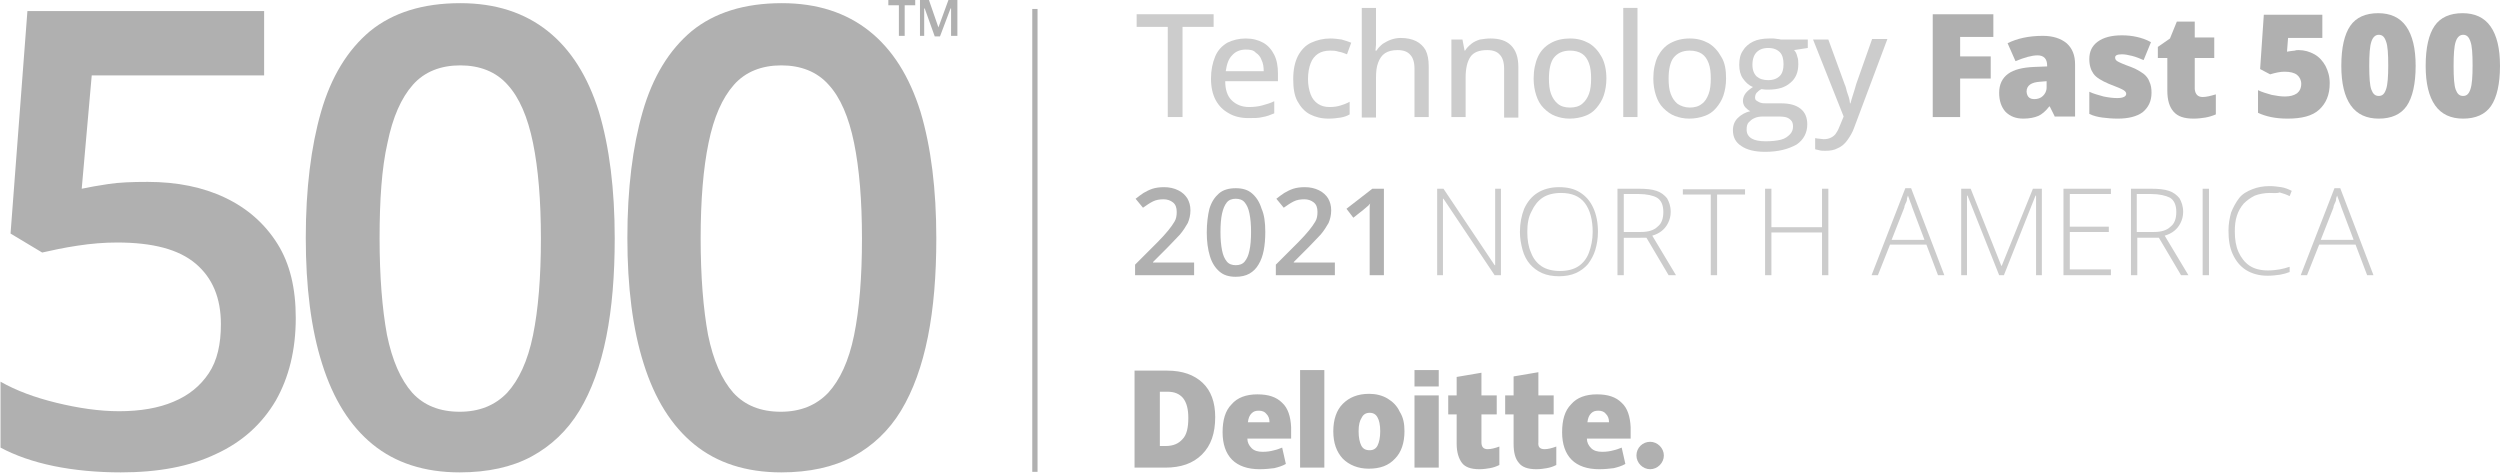 <svg xmlns="http://www.w3.org/2000/svg" xmlns:xlink="http://www.w3.org/1999/xlink" id="Layer_1" x="0px" y="0px" viewBox="0 0 474.2 89.7" style="enable-background:new 0 0 474.2 89.7;" xml:space="preserve">
<style type="text/css">
	.st0{fill:#B0B0B0;}
	.st1{fill:#CCCCCC;}
</style>
<g>
	<path class="st0" d="M28,34.5c5.6,0,10.5,1,14.7,3c4.2,2,7.5,4.9,9.9,8.7c2.4,3.8,3.5,8.5,3.5,14.1c0,6.1-1.3,11.3-3.8,15.7   c-2.6,4.4-6.3,7.8-11.3,10.1c-5,2.4-11,3.5-18.1,3.5c-4.5,0-8.8-0.4-12.7-1.2c-3.9-0.8-7.3-2-10.1-3.5V72.4c3,1.7,6.5,3,10.6,4   c4.1,1,8.1,1.6,11.9,1.6c4,0,7.5-0.6,10.3-1.8c2.9-1.2,5.1-3,6.7-5.4c1.6-2.4,2.3-5.5,2.3-9.3c0-5-1.6-8.8-4.8-11.5   c-3.2-2.7-8.1-4-14.9-4c-2.4,0-4.9,0.2-7.5,0.6C12,47,9.8,47.5,8,47.9L2,44.3L5.2,2.1h44.9v12.2H17.4l-1.9,21.5   c1.4-0.3,3.1-0.6,5.1-0.9C22.6,34.6,25,34.5,28,34.5z"></path>
	<path class="st0" d="M116.6,45.2c0,7-0.5,13.2-1.6,18.7c-1.1,5.5-2.8,10.2-5.1,14c-2.3,3.8-5.4,6.7-9.1,8.7c-3.7,2-8.3,3-13.6,3   c-6.7,0-12.2-1.8-16.5-5.3c-4.3-3.5-7.5-8.6-9.6-15.3c-2.1-6.6-3.1-14.6-3.1-23.9c0-9.3,1-17.3,2.9-23.9c1.9-6.6,5-11.7,9.3-15.3   c4.3-3.5,10-5.3,17.1-5.3c6.7,0,12.2,1.8,16.6,5.3c4.4,3.5,7.6,8.6,9.7,15.3C115.6,27.9,116.6,35.9,116.6,45.2z M72,45.2   c0,7.3,0.5,13.4,1.4,18.3c1,4.9,2.6,8.5,4.8,11c2.2,2.4,5.2,3.6,9,3.6c3.7,0,6.7-1.2,9-3.6c2.2-2.4,3.9-6,4.9-10.9   c1-4.9,1.5-11,1.5-18.3c0-7.3-0.5-13.3-1.5-18.2c-1-4.9-2.6-8.6-4.8-11c-2.2-2.5-5.3-3.7-9-3.7s-6.8,1.2-9,3.7   c-2.2,2.5-3.8,6.1-4.8,11C72.4,31.9,72,38,72,45.2z"></path>
	<path class="st0" d="M177.6,45.2c0,7-0.5,13.2-1.6,18.7c-1.1,5.5-2.8,10.2-5.1,14c-2.3,3.8-5.4,6.7-9.1,8.7c-3.7,2-8.3,3-13.6,3   c-6.7,0-12.2-1.8-16.5-5.3c-4.3-3.5-7.5-8.6-9.6-15.3c-2.1-6.6-3.1-14.6-3.1-23.9c0-9.3,1-17.3,2.9-23.9c1.9-6.6,5-11.7,9.3-15.3   c4.3-3.5,10-5.3,17.1-5.3c6.7,0,12.2,1.8,16.6,5.3c4.4,3.5,7.6,8.6,9.7,15.3C176.6,27.9,177.6,35.9,177.6,45.2z M132.9,45.2   c0,7.3,0.5,13.4,1.4,18.3c1,4.9,2.6,8.5,4.8,11c2.2,2.4,5.2,3.6,9,3.6c3.7,0,6.7-1.2,9-3.6c2.2-2.4,3.9-6,4.9-10.9   c1-4.9,1.5-11,1.5-18.3c0-7.3-0.5-13.3-1.5-18.2c-1-4.9-2.6-8.6-4.8-11c-2.2-2.5-5.3-3.7-9-3.7s-6.8,1.2-9,3.7   c-2.2,2.5-3.8,6.1-4.8,11C133.4,31.9,132.9,38,132.9,45.2z"></path>
</g>
<g>
	<path class="st1" d="M224.2,22.2h-2.7V5.1h-5.9V2.7h14.6v2.4h-5.9V22.2z"></path>
	<path class="st1" d="M236.3,7.3c1.3,0,2.4,0.3,3.3,0.8c0.9,0.5,1.6,1.3,2.1,2.3s0.7,2.2,0.7,3.5v1.5h-10c0,1.6,0.4,2.8,1.2,3.6   c0.8,0.8,1.9,1.3,3.3,1.3c0.9,0,1.8-0.1,2.5-0.3c0.7-0.2,1.5-0.4,2.3-0.8v2.3c-0.7,0.3-1.5,0.6-2.2,0.7c-0.7,0.2-1.6,0.2-2.7,0.2   c-1.4,0-2.7-0.3-3.7-0.9c-1.1-0.6-1.9-1.4-2.5-2.5c-0.6-1.1-0.9-2.5-0.9-4.1c0-1.6,0.3-3,0.8-4.2c0.5-1.2,1.3-2,2.3-2.6   C233.8,7.6,235,7.3,236.3,7.3z M236.3,9.4c-1.1,0-2,0.4-2.6,1.1c-0.7,0.7-1,1.7-1.2,3h7.2c0-0.8-0.1-1.5-0.4-2.1   c-0.2-0.6-0.6-1.1-1.1-1.4C237.8,9.5,237.1,9.4,236.3,9.4z"></path>
	<path class="st1" d="M252,22.5c-1.4,0-2.5-0.3-3.5-0.8c-1-0.5-1.8-1.4-2.4-2.5c-0.6-1.1-0.8-2.5-0.8-4.2c0-1.8,0.3-3.2,0.9-4.4   c0.6-1.1,1.4-2,2.5-2.5s2.3-0.8,3.6-0.8c0.8,0,1.5,0.1,2.2,0.2c0.7,0.2,1.3,0.4,1.8,0.6l-0.8,2.2c-0.5-0.2-1-0.4-1.6-0.5   c-0.6-0.2-1.1-0.2-1.6-0.2c-0.9,0-1.7,0.2-2.3,0.6c-0.6,0.4-1.1,1-1.4,1.8c-0.3,0.8-0.5,1.8-0.5,3c0,1.1,0.2,2.1,0.5,2.9   s0.8,1.4,1.4,1.8c0.6,0.4,1.3,0.6,2.2,0.6c0.8,0,1.5-0.1,2.1-0.3c0.6-0.2,1.2-0.4,1.7-0.7v2.4c-0.5,0.3-1.1,0.5-1.7,0.6   C253.6,22.4,252.9,22.5,252,22.5z"></path>
	<path class="st1" d="M261,1.5v5.7c0,0.5,0,0.9,0,1.3c0,0.4-0.1,0.8-0.1,1.1h0.2c0.3-0.5,0.7-0.9,1.2-1.3c0.5-0.3,1-0.6,1.6-0.8   c0.6-0.2,1.2-0.3,1.8-0.3c1.1,0,2.1,0.2,2.9,0.6c0.8,0.4,1.4,1,1.8,1.7c0.4,0.8,0.6,1.8,0.6,3.1v9.6h-2.7V13c0-1.2-0.3-2.1-0.8-2.6   c-0.5-0.6-1.3-0.9-2.4-0.9c-1,0-1.8,0.2-2.4,0.6c-0.6,0.4-1,1-1.3,1.8c-0.3,0.8-0.4,1.7-0.4,2.9v7.5h-2.7V1.5H261z"></path>
	<path class="st1" d="M282.7,7.3c1.7,0,3,0.4,3.9,1.3c0.9,0.9,1.4,2.2,1.4,4.1v9.6h-2.7V13c0-1.2-0.3-2.1-0.8-2.6   c-0.5-0.6-1.3-0.9-2.4-0.9c-1.5,0-2.6,0.4-3.2,1.3c-0.6,0.9-0.9,2.2-0.9,3.9v7.5h-2.7V7.5h2.1l0.4,2.1h0.1c0.3-0.5,0.7-0.9,1.2-1.3   s1-0.6,1.6-0.8C281.4,7.4,282,7.3,282.7,7.3z"></path>
	<path class="st1" d="M304.7,14.9c0,1.2-0.2,2.3-0.5,3.2c-0.3,0.9-0.8,1.7-1.4,2.4s-1.3,1.2-2.2,1.5c-0.8,0.3-1.8,0.5-2.9,0.5   c-1,0-1.9-0.2-2.7-0.5c-0.8-0.3-1.5-0.8-2.2-1.5s-1.1-1.5-1.4-2.4c-0.3-0.9-0.5-2-0.5-3.2c0-1.6,0.3-3,0.8-4.1s1.3-2,2.4-2.6   c1-0.6,2.3-0.9,3.7-0.9c1.4,0,2.5,0.3,3.6,0.9c1,0.6,1.8,1.5,2.4,2.6C304.4,11.9,304.7,13.3,304.7,14.9z M293.8,14.9   c0,1.1,0.1,2.1,0.4,2.9c0.3,0.8,0.7,1.4,1.3,1.9s1.4,0.7,2.3,0.7c0.9,0,1.7-0.2,2.3-0.7s1-1.1,1.3-1.9c0.3-0.8,0.4-1.8,0.4-2.9   c0-1.1-0.1-2.1-0.4-2.9c-0.3-0.8-0.7-1.4-1.3-1.8c-0.6-0.4-1.4-0.6-2.3-0.6c-1.4,0-2.4,0.5-3.1,1.4   C294.1,11.8,293.8,13.2,293.8,14.9z"></path>
	<path class="st1" d="M310.6,22.2h-2.7V1.5h2.7V22.2z"></path>
	<path class="st1" d="M327.4,14.9c0,1.2-0.2,2.3-0.5,3.2s-0.8,1.7-1.4,2.4s-1.3,1.2-2.2,1.5c-0.8,0.3-1.8,0.5-2.9,0.5   c-1,0-1.9-0.2-2.7-0.5c-0.8-0.3-1.5-0.8-2.2-1.5s-1.1-1.5-1.4-2.4s-0.5-2-0.5-3.2c0-1.6,0.3-3,0.8-4.1c0.6-1.1,1.3-2,2.4-2.6   s2.3-0.9,3.7-0.9c1.4,0,2.5,0.3,3.6,0.9c1,0.6,1.8,1.5,2.4,2.6C327.2,11.9,327.4,13.3,327.4,14.9z M316.5,14.9   c0,1.1,0.1,2.1,0.4,2.9c0.3,0.8,0.7,1.4,1.3,1.9c0.6,0.4,1.4,0.7,2.3,0.7c0.9,0,1.7-0.2,2.3-0.7c0.6-0.4,1-1.1,1.3-1.9   c0.3-0.8,0.4-1.8,0.4-2.9c0-1.1-0.1-2.1-0.4-2.9c-0.3-0.8-0.7-1.4-1.3-1.8c-0.6-0.4-1.4-0.6-2.3-0.6c-1.4,0-2.4,0.5-3.1,1.4   C316.8,11.8,316.5,13.2,316.5,14.9z"></path>
	<path class="st1" d="M334.8,28.8c-2,0-3.5-0.4-4.5-1.1c-1.1-0.7-1.6-1.7-1.6-3c0-0.9,0.3-1.7,0.9-2.3c0.6-0.6,1.4-1.1,2.4-1.3   c-0.4-0.2-0.7-0.5-1-0.8c-0.3-0.4-0.4-0.8-0.4-1.2c0-0.5,0.2-1,0.5-1.4s0.8-0.8,1.4-1.2c-0.8-0.3-1.4-0.9-1.9-1.6   c-0.5-0.7-0.7-1.6-0.7-2.6c0-1.1,0.2-2,0.7-2.7c0.4-0.7,1.1-1.3,1.9-1.7c0.8-0.4,1.9-0.6,3.1-0.6c0.3,0,0.5,0,0.8,0   c0.3,0,0.6,0.1,0.8,0.1c0.3,0,0.5,0.1,0.6,0.1h5.1v1.6l-2.6,0.4c0.3,0.3,0.5,0.7,0.6,1.2c0.2,0.5,0.2,1,0.2,1.5   c0,1.5-0.5,2.7-1.5,3.5c-1,0.9-2.4,1.3-4.2,1.3c-0.4,0-0.8,0-1.3-0.1c-0.4,0.2-0.7,0.5-0.9,0.7s-0.3,0.6-0.3,0.9   c0,0.3,0.1,0.5,0.3,0.6s0.4,0.3,0.8,0.4c0.3,0.1,0.7,0.1,1.2,0.1h2.6c1.6,0,2.8,0.3,3.7,1c0.9,0.7,1.3,1.7,1.3,3   c0,1.6-0.7,2.9-2,3.8C339.2,28.3,337.3,28.8,334.8,28.8z M334.9,26.8c1.1,0,2.1-0.1,2.9-0.3c0.8-0.2,1.3-0.6,1.7-1   c0.4-0.4,0.6-0.9,0.6-1.5c0-0.5-0.1-0.9-0.4-1.2c-0.3-0.3-0.6-0.5-1.1-0.6c-0.5-0.1-1.1-0.1-1.8-0.1h-2.4c-0.6,0-1.2,0.1-1.6,0.3   c-0.5,0.2-0.8,0.5-1.1,0.8s-0.4,0.8-0.4,1.4c0,0.7,0.3,1.3,1,1.7C332.8,26.6,333.7,26.8,334.9,26.8z M335.4,15.2   c1,0,1.7-0.3,2.2-0.8c0.5-0.5,0.7-1.3,0.7-2.2c0-1-0.2-1.8-0.7-2.3s-1.2-0.8-2.2-0.8c-1,0-1.7,0.3-2.2,0.8   c-0.5,0.5-0.8,1.3-0.8,2.4c0,1,0.3,1.7,0.8,2.2C333.8,15,334.5,15.2,335.4,15.2z"></path>
	<path class="st1" d="M343.9,7.5h2.9l3.1,8.5c0.2,0.4,0.3,0.9,0.4,1.3c0.1,0.4,0.3,0.8,0.4,1.2c0.1,0.4,0.2,0.8,0.2,1.1h0.1   c0.1-0.5,0.3-1,0.5-1.7c0.2-0.6,0.4-1.3,0.6-2l3-8.5h2.9l-6.3,16.8c-0.3,0.9-0.8,1.7-1.3,2.4c-0.5,0.7-1.1,1.2-1.8,1.5   c-0.7,0.4-1.5,0.5-2.4,0.5c-0.4,0-0.8,0-1.1-0.1s-0.6-0.1-0.8-0.2v-2.1c0.2,0,0.4,0.1,0.7,0.1c0.3,0,0.6,0.1,0.9,0.1   c0.6,0,1-0.1,1.4-0.3s0.8-0.5,1-0.9c0.3-0.4,0.5-0.9,0.7-1.4l0.7-1.7L343.9,7.5z"></path>
	<path class="st0" d="M371.8,22.2h-5.2V2.7h11.5V7h-6.3v3.7h5.8v4.2h-5.8V22.2z"></path>
	<path class="st0" d="M389.8,22.2l-1-2h-0.1c-0.7,0.9-1.4,1.5-2.1,1.8s-1.7,0.5-2.8,0.5c-1.4,0-2.5-0.4-3.4-1.3   c-0.8-0.9-1.2-2.1-1.2-3.6c0-1.6,0.6-2.8,1.7-3.6c1.1-0.8,2.7-1.2,4.9-1.3l2.5-0.1v-0.2c0-1.2-0.6-1.9-1.8-1.9   c-1.1,0-2.5,0.4-4.2,1.1l-1.5-3.4c1.8-0.9,4-1.4,6.7-1.4c1.9,0,3.4,0.5,4.5,1.4c1.1,1,1.6,2.3,1.6,4v9.9H389.8z M385.9,18.8   c0.6,0,1.2-0.2,1.6-0.6c0.4-0.4,0.7-0.9,0.7-1.6v-1.2l-1.2,0.1c-1.7,0.1-2.6,0.7-2.6,1.9C384.5,18.4,385,18.8,385.9,18.8z"></path>
	<path class="st0" d="M408.1,17.6c0,1.6-0.6,2.8-1.7,3.7c-1.1,0.8-2.7,1.2-4.7,1.2c-1.1,0-2.1-0.1-2.9-0.2c-0.8-0.1-1.7-0.3-2.5-0.7   v-4.2c0.8,0.4,1.7,0.6,2.7,0.9c1,0.2,1.8,0.3,2.6,0.3c1.1,0,1.7-0.3,1.7-0.8c0-0.3-0.2-0.5-0.5-0.7c-0.3-0.2-1.2-0.6-2.8-1.2   c-1.4-0.6-2.4-1.2-2.9-1.9s-0.8-1.6-0.8-2.8c0-1.4,0.5-2.5,1.6-3.3c1.1-0.8,2.6-1.2,4.6-1.2c1,0,1.9,0.1,2.8,0.3s1.8,0.5,2.7,1   l-1.4,3.4c-0.7-0.3-1.4-0.6-2.2-0.8s-1.4-0.3-1.9-0.3c-0.9,0-1.3,0.2-1.3,0.6c0,0.3,0.1,0.5,0.4,0.7s1.2,0.6,2.6,1.1   c1.1,0.4,1.8,0.9,2.4,1.3c0.5,0.4,0.9,0.9,1.1,1.5C408,16.1,408.1,16.8,408.1,17.6z"></path>
	<path class="st0" d="M417.8,18.4c0.7,0,1.5-0.2,2.5-0.5v3.8c-0.7,0.3-1.4,0.5-2,0.6c-0.6,0.1-1.4,0.2-2.2,0.2c-1.8,0-3-0.4-3.8-1.3   c-0.8-0.9-1.2-2.2-1.2-4V11h-1.8V8.9l2.3-1.6l1.3-3.2h3.4v3h3.7V11h-3.7v5.9C416.4,17.9,416.9,18.4,417.8,18.4z"></path>
	<path class="st0" d="M436,9.5c1.1,0,2.1,0.3,3,0.8c0.9,0.5,1.6,1.3,2.1,2.2c0.5,1,0.8,2,0.8,3.3c0,2.2-0.7,3.8-2,5   c-1.3,1.2-3.3,1.7-6,1.7c-2.3,0-4.1-0.4-5.6-1.1v-4.3c0.8,0.4,1.6,0.6,2.6,0.9c1,0.2,1.8,0.3,2.5,0.3c1,0,1.7-0.2,2.3-0.6   c0.5-0.4,0.8-1,0.8-1.8c0-0.7-0.3-1.3-0.8-1.7c-0.5-0.4-1.3-0.6-2.4-0.6c-0.8,0-1.7,0.2-2.7,0.5l-1.9-1l0.7-10.3h11.1v4.4H434   l-0.2,2.6c0.7-0.1,1.2-0.2,1.5-0.2C435.5,9.5,435.8,9.5,436,9.5z"></path>
	<path class="st0" d="M458.2,12.5c0,3.4-0.6,6-1.7,7.6s-2.9,2.4-5.3,2.4c-2.3,0-4.1-0.8-5.3-2.5c-1.2-1.7-1.8-4.2-1.8-7.5   c0-3.5,0.6-6,1.7-7.6s2.9-2.4,5.3-2.4c2.3,0,4.1,0.8,5.3,2.5C457.6,6.7,458.2,9.2,458.2,12.5z M449.4,12.5c0,2.2,0.1,3.7,0.4,4.5   c0.3,0.8,0.7,1.2,1.4,1.2c0.7,0,1.1-0.4,1.4-1.3c0.3-0.9,0.4-2.4,0.4-4.5c0-2.2-0.1-3.7-0.4-4.5c-0.3-0.9-0.7-1.3-1.4-1.3   c-0.6,0-1.1,0.4-1.4,1.3C449.5,8.8,449.4,10.3,449.4,12.5z"></path>
	<path class="st0" d="M474.2,12.5c0,3.4-0.6,6-1.7,7.6s-2.9,2.4-5.3,2.4c-2.3,0-4.1-0.8-5.3-2.5c-1.2-1.7-1.8-4.2-1.8-7.5   c0-3.5,0.6-6,1.7-7.6s2.9-2.4,5.3-2.4c2.3,0,4.1,0.8,5.3,2.5C473.6,6.7,474.2,9.2,474.2,12.5z M465.4,12.5c0,2.2,0.1,3.7,0.4,4.5   c0.3,0.8,0.7,1.2,1.4,1.2c0.7,0,1.1-0.4,1.4-1.3c0.3-0.9,0.4-2.4,0.4-4.5c0-2.2-0.1-3.7-0.4-4.5c-0.3-0.9-0.7-1.3-1.4-1.3   c-0.6,0-1.1,0.4-1.4,1.3C465.5,8.8,465.4,10.3,465.4,12.5z"></path>
</g>
<g>
	<path class="st0" d="M226.4,52.2h-11.1v-2l4.3-4.3c0.8-0.8,1.5-1.6,2-2.2c0.5-0.6,0.9-1.2,1.2-1.7c0.3-0.5,0.4-1.1,0.4-1.8   c0-0.8-0.2-1.4-0.7-1.8s-1.1-0.6-1.8-0.6c-0.7,0-1.4,0.1-2,0.4c-0.6,0.3-1.2,0.7-1.9,1.2l-1.4-1.7c0.5-0.4,0.9-0.7,1.5-1.1   c0.5-0.3,1.1-0.6,1.7-0.8c0.6-0.2,1.4-0.3,2.2-0.3c1,0,1.9,0.2,2.7,0.6s1.3,0.9,1.7,1.5c0.4,0.7,0.6,1.4,0.6,2.3   c0,0.9-0.2,1.7-0.5,2.4c-0.4,0.7-0.9,1.5-1.5,2.2c-0.7,0.7-1.4,1.5-2.3,2.4l-2.8,2.8v0.1h7.8V52.2z"></path>
	<path class="st0" d="M240,44c0,1.3-0.1,2.5-0.3,3.5c-0.2,1-0.5,1.9-1,2.7c-0.4,0.7-1,1.3-1.7,1.7c-0.7,0.4-1.6,0.6-2.6,0.6   c-1.3,0-2.3-0.3-3.1-1c-0.8-0.7-1.4-1.6-1.8-2.9c-0.4-1.3-0.6-2.8-0.6-4.5s0.2-3.3,0.5-4.5c0.4-1.3,1-2.2,1.8-2.9   c0.8-0.7,1.9-1,3.2-1c1.3,0,2.3,0.3,3.1,1c0.8,0.7,1.4,1.6,1.8,2.9C239.8,40.7,240,42.2,240,44z M231.5,44c0,1.4,0.1,2.5,0.3,3.5   s0.5,1.6,0.9,2.1c0.4,0.5,1,0.7,1.7,0.7s1.3-0.2,1.7-0.7s0.7-1.1,0.9-2.1c0.2-0.9,0.3-2.1,0.3-3.5c0-1.4-0.1-2.5-0.3-3.5   s-0.5-1.6-0.9-2.1s-1-0.7-1.7-0.7s-1.3,0.2-1.7,0.7s-0.7,1.2-0.9,2.1S231.5,42.6,231.5,44z"></path>
	<path class="st0" d="M253.1,52.2H242v-2l4.3-4.3c0.8-0.8,1.5-1.6,2-2.2c0.5-0.6,0.9-1.2,1.2-1.7c0.3-0.5,0.4-1.1,0.4-1.8   c0-0.8-0.2-1.4-0.7-1.8s-1.1-0.6-1.8-0.6c-0.7,0-1.4,0.1-2,0.4c-0.6,0.3-1.2,0.7-1.9,1.2l-1.4-1.7c0.5-0.4,0.9-0.7,1.5-1.1   c0.5-0.3,1.1-0.6,1.7-0.8c0.6-0.2,1.4-0.3,2.2-0.3c1,0,1.9,0.2,2.7,0.6s1.3,0.9,1.7,1.5c0.4,0.7,0.6,1.4,0.6,2.3   c0,0.9-0.2,1.7-0.5,2.4c-0.4,0.7-0.9,1.5-1.5,2.2c-0.7,0.7-1.4,1.5-2.3,2.4l-2.8,2.8v0.1h7.8V52.2z"></path>
	<path class="st0" d="M262.4,52.2h-2.6V41.7c0-0.4,0-0.7,0-1.1s0-0.7,0-1c0-0.3,0-0.7,0.1-1c-0.2,0.2-0.3,0.4-0.6,0.6   c-0.2,0.2-0.5,0.4-0.7,0.6l-1.9,1.5l-1.3-1.7l4.9-3.8h2.2V52.2z"></path>
	<path class="st1" d="M284.7,52.2h-1.2l-9.7-14.5h-0.1c0,0.4,0,0.8,0,1.2c0,0.4,0,0.8,0,1.3s0,0.9,0,1.4v10.6h-1.1V35.8h1.2   l9.7,14.5h0.1c0-0.3,0-0.7,0-1.1s0-0.9,0-1.3c0-0.5,0-0.9,0-1.3V35.8h1.1V52.2z"></path>
	<path class="st1" d="M303.1,44c0,1.2-0.2,2.4-0.5,3.4c-0.3,1-0.8,1.9-1.4,2.7c-0.6,0.7-1.4,1.3-2.3,1.7s-2,0.6-3.2,0.6   c-1.2,0-2.3-0.2-3.2-0.6c-0.9-0.4-1.7-1-2.3-1.7s-1.1-1.6-1.4-2.7s-0.5-2.2-0.5-3.4c0-1.7,0.3-3.1,0.8-4.4c0.6-1.3,1.4-2.3,2.5-3   s2.5-1.1,4.1-1.1c1.6,0,2.9,0.3,4,1c1.1,0.7,1.9,1.6,2.5,2.9C302.8,40.7,303.1,42.2,303.1,44z M289.7,44c0,1.5,0.2,2.8,0.7,3.9   c0.4,1.1,1.1,2,2,2.6c0.9,0.6,2.1,0.9,3.5,0.9c1.4,0,2.6-0.3,3.5-0.9c0.9-0.6,1.6-1.5,2-2.6s0.7-2.4,0.7-3.9c0-2.3-0.5-4.2-1.5-5.5   c-1-1.3-2.5-1.9-4.5-1.9c-1.4,0-2.6,0.3-3.5,0.9c-0.9,0.6-1.6,1.5-2.1,2.6C289.9,41.2,289.7,42.5,289.7,44z"></path>
	<path class="st1" d="M310.9,35.8c1.3,0,2.4,0.1,3.3,0.4s1.5,0.8,2,1.4c0.4,0.7,0.7,1.5,0.7,2.6c0,0.8-0.2,1.5-0.5,2.1   c-0.3,0.6-0.7,1.1-1.2,1.5c-0.5,0.4-1.1,0.7-1.8,0.9l4.5,7.5h-1.4l-4.2-7.1H308v7.1h-1.2V35.8H310.9z M310.8,36.8H308v7.2h3.3   c1.3,0,2.4-0.3,3.1-1c0.8-0.6,1.1-1.6,1.1-2.8c0-1.3-0.4-2.2-1.2-2.7C313.6,37.1,312.4,36.8,310.8,36.8z"></path>
	<path class="st1" d="M325.7,52.2h-1.2V36.9h-5.3v-1h11.8v1h-5.3V52.2z"></path>
	<path class="st1" d="M346.8,52.2h-1.2v-8.1H336v8.1h-1.2V35.8h1.2v7.3h9.6v-7.3h1.2V52.2z"></path>
	<path class="st1" d="M367.6,52.2l-2.2-5.8h-6.9l-2.3,5.8h-1.2l6.4-16.5h1.1l6.3,16.5H367.6z M365,45.4l-2.3-6.1   c-0.1-0.2-0.1-0.4-0.2-0.6s-0.2-0.5-0.3-0.8c-0.1-0.3-0.2-0.5-0.3-0.8c-0.1,0.3-0.2,0.5-0.2,0.8s-0.2,0.5-0.3,0.8   c-0.1,0.2-0.2,0.5-0.2,0.7l-2.4,6.1H365z"></path>
	<path class="st1" d="M379.2,52.2l-6-15.1h-0.1c0,0.3,0,0.6,0,0.9c0,0.3,0,0.6,0,0.9s0,0.7,0,1v12.3h-1.1V35.8h1.8l5.8,14.6h0.1   l5.9-14.6h1.7v16.4h-1.1V39.8c0-0.3,0-0.6,0-0.9s0-0.6,0-0.9c0-0.3,0-0.6,0-0.9h-0.1l-6,15.1H379.2z"></path>
	<path class="st1" d="M400.4,52.2h-9V35.8h9v1h-7.8v6.2h7.4v1h-7.4v7.1h7.8V52.2z"></path>
	<path class="st1" d="M408.1,35.8c1.3,0,2.4,0.1,3.3,0.4s1.5,0.8,2,1.4c0.4,0.7,0.7,1.5,0.7,2.6c0,0.8-0.2,1.5-0.5,2.1   c-0.3,0.6-0.7,1.1-1.2,1.5c-0.5,0.4-1.1,0.7-1.8,0.9l4.5,7.5h-1.4l-4.2-7.1h-4.1v7.1h-1.2V35.8H408.1z M408,36.8h-2.7v7.2h3.3   c1.3,0,2.4-0.3,3.1-1c0.8-0.6,1.1-1.6,1.1-2.8c0-1.3-0.4-2.2-1.2-2.7C410.8,37.1,409.6,36.8,408,36.8z"></path>
	<path class="st1" d="M417.8,52.2V35.8h1.2v16.4H417.8z"></path>
	<path class="st1" d="M430.5,36.6c-1,0-2,0.2-2.8,0.5c-0.8,0.4-1.5,0.9-2.1,1.5c-0.6,0.7-1,1.4-1.3,2.3c-0.3,0.9-0.4,1.9-0.4,3   c0,1.5,0.2,2.8,0.7,3.9c0.5,1.1,1.2,2,2.1,2.6c0.9,0.6,2.1,0.9,3.5,0.9c0.8,0,1.6-0.1,2.2-0.2s1.3-0.3,1.9-0.5v1   c-0.5,0.2-1.2,0.4-1.8,0.5c-0.7,0.1-1.5,0.2-2.4,0.2c-1.6,0-3-0.4-4.1-1.1c-1.1-0.7-1.9-1.7-2.5-3c-0.6-1.3-0.8-2.8-0.8-4.5   c0-1.2,0.2-2.3,0.5-3.4c0.4-1,0.9-1.9,1.5-2.7s1.5-1.3,2.5-1.7c1-0.4,2.1-0.6,3.3-0.6c0.8,0,1.5,0.1,2.2,0.2s1.4,0.4,2,0.7l-0.4,1   c-0.6-0.3-1.2-0.5-1.9-0.7C431.9,36.7,431.2,36.6,430.5,36.6z"></path>
	<path class="st1" d="M449,52.2l-2.2-5.8h-6.9l-2.3,5.8h-1.2l6.4-16.5h1.1l6.3,16.5H449z M446.4,45.4l-2.3-6.1   c-0.1-0.2-0.1-0.4-0.2-0.6s-0.2-0.5-0.3-0.8c-0.1-0.3-0.2-0.5-0.3-0.8c-0.1,0.3-0.2,0.5-0.2,0.8s-0.2,0.5-0.3,0.8   c-0.1,0.2-0.2,0.5-0.2,0.7l-2.4,6.1H446.4z"></path>
</g>
<g>
	<path class="st0" d="M170.5,6.8V1h-2V0h5.1v1h-2v5.8H170.5z M174.5,6.8V0h1.7l1.8,5.2l1.9-5.2h1.7v6.8h-1.2V2.9c0-0.1,0-0.3,0-0.6   c0-0.3,0-0.5,0-0.7h-0.1l-2,5.3h-1l-1.9-5.3h-0.1c0,0.2,0,0.4,0,0.7c0,0.3,0,0.4,0,0.5v4H174.5z"></path>
</g>
<g>
	<g>
		<path class="st0" d="M310.4,86.4c0-1.5,1.2-2.6,2.6-2.6c1.4,0,2.6,1.2,2.6,2.6c0,1.4-1.2,2.6-2.6,2.6    C311.6,89,310.4,87.8,310.4,86.4"></path>
	</g>
	<g>
		<path class="st0" d="M225.4,79.3c0-1.7-0.3-2.9-1-3.8c-0.7-0.8-1.6-1.2-3-1.2h-1.4v10.3h1.1c1.5,0,2.5-0.5,3.2-1.3    C225.1,82.5,225.4,81.1,225.4,79.3 M230.5,79.1c0,3.1-0.8,5.4-2.5,7.1c-1.7,1.7-4,2.5-7,2.5h-5.8V70.3h6.2c2.9,0,5.1,0.8,6.7,2.3    C229.7,74.1,230.5,76.3,230.5,79.1 M246.6,88.7h4.6V70.2h-4.6C246.6,70.2,246.6,88.7,246.6,88.7z M257.7,81.8    c0,1.2,0.2,2.1,0.5,2.7s0.8,0.9,1.6,0.9c0.7,0,1.2-0.3,1.5-0.9s0.5-1.5,0.5-2.7s-0.2-2.1-0.5-2.6c-0.3-0.6-0.8-0.9-1.5-0.9    c-0.7,0-1.2,0.3-1.5,0.9C257.9,79.8,257.7,80.6,257.7,81.8 M266.4,81.8c0,2.2-0.6,4-1.8,5.2c-1.2,1.3-2.8,1.9-5,1.9    c-2,0-3.7-0.7-4.9-1.9c-1.2-1.3-1.8-3-1.8-5.2c0-2.2,0.6-4,1.8-5.2c1.2-1.2,2.8-1.9,5-1.9c1.3,0,2.5,0.3,3.5,0.9s1.8,1.4,2.3,2.5    C266.2,79.2,266.4,80.4,266.4,81.8 M268.3,88.7h4.6V75h-4.6V88.7z M268.3,73.3h4.6v-3.1h-4.6V73.3z M282.2,85.2    c0.6,0,1.4-0.2,2.2-0.5v3.5c-0.6,0.3-1.2,0.5-1.8,0.6s-1.2,0.2-2,0.2c-1.6,0-2.7-0.4-3.3-1.2s-1-2-1-3.6v-5.6h-1.6V75h1.6v-3.5    l4.7-0.8V75h2.9v3.6H281v5.3C281,84.8,281.4,85.2,282.2,85.2 M293,85.2c0.6,0,1.4-0.2,2.2-0.5v3.5c-0.6,0.3-1.2,0.5-1.8,0.6    c-0.6,0.1-1.2,0.2-2,0.2c-1.6,0-2.7-0.4-3.3-1.2c-0.7-0.8-1-2-1-3.6v-5.6h-1.6V75h1.6v-3.6l4.7-0.8V75h2.9v3.6h-2.9v5.3    C291.7,84.8,292.1,85.2,293,85.2 M301.1,80.1c0.1-0.8,0.3-1.3,0.7-1.7c0.4-0.4,0.8-0.5,1.4-0.5c0.6,0,1.1,0.2,1.4,0.6    c0.4,0.4,0.6,0.9,0.6,1.6C305.1,80.1,301.1,80.1,301.1,80.1z M307.6,76.4c-1.1-1.1-2.6-1.6-4.7-1.6c-2.1,0-3.8,0.6-4.9,1.9    c-1.2,1.2-1.7,3-1.7,5.3c0,2.2,0.6,4,1.8,5.2c1.2,1.2,3,1.8,5.2,1.8c1.1,0,2-0.1,2.8-0.2c0.8-0.2,1.5-0.4,2.2-0.8l-0.7-3.1    c-0.5,0.2-1,0.4-1.5,0.5c-0.7,0.2-1.4,0.3-2.2,0.3c-0.9,0-1.6-0.2-2.1-0.7c-0.5-0.5-0.8-1.1-0.8-1.8h8.3V81    C309.2,79,308.7,77.4,307.6,76.4 M236.7,80.1c0.1-0.8,0.3-1.3,0.7-1.7c0.4-0.4,0.8-0.5,1.4-0.5c0.6,0,1.1,0.2,1.4,0.6    c0.4,0.4,0.6,0.9,0.6,1.6C240.7,80.1,236.7,80.1,236.7,80.1z M243.2,76.4c-1.1-1.1-2.6-1.6-4.7-1.6c-2.1,0-3.8,0.6-4.9,1.9    c-1.2,1.2-1.7,3-1.7,5.3c0,2.2,0.6,4,1.8,5.2s3,1.8,5.2,1.8c1.1,0,2-0.1,2.8-0.2c0.8-0.2,1.5-0.4,2.2-0.8l-0.7-3.1    c-0.5,0.2-1,0.4-1.5,0.5c-0.7,0.2-1.4,0.3-2.2,0.3c-0.9,0-1.6-0.2-2.1-0.7c-0.5-0.5-0.8-1.1-0.8-1.8h8.3V81    C244.8,79,244.3,77.4,243.2,76.4"></path>
	</g>
</g>
<g>
	<rect x="195.8" y="1.7" class="st0" width="1" height="87.8"></rect>
</g>
</svg>